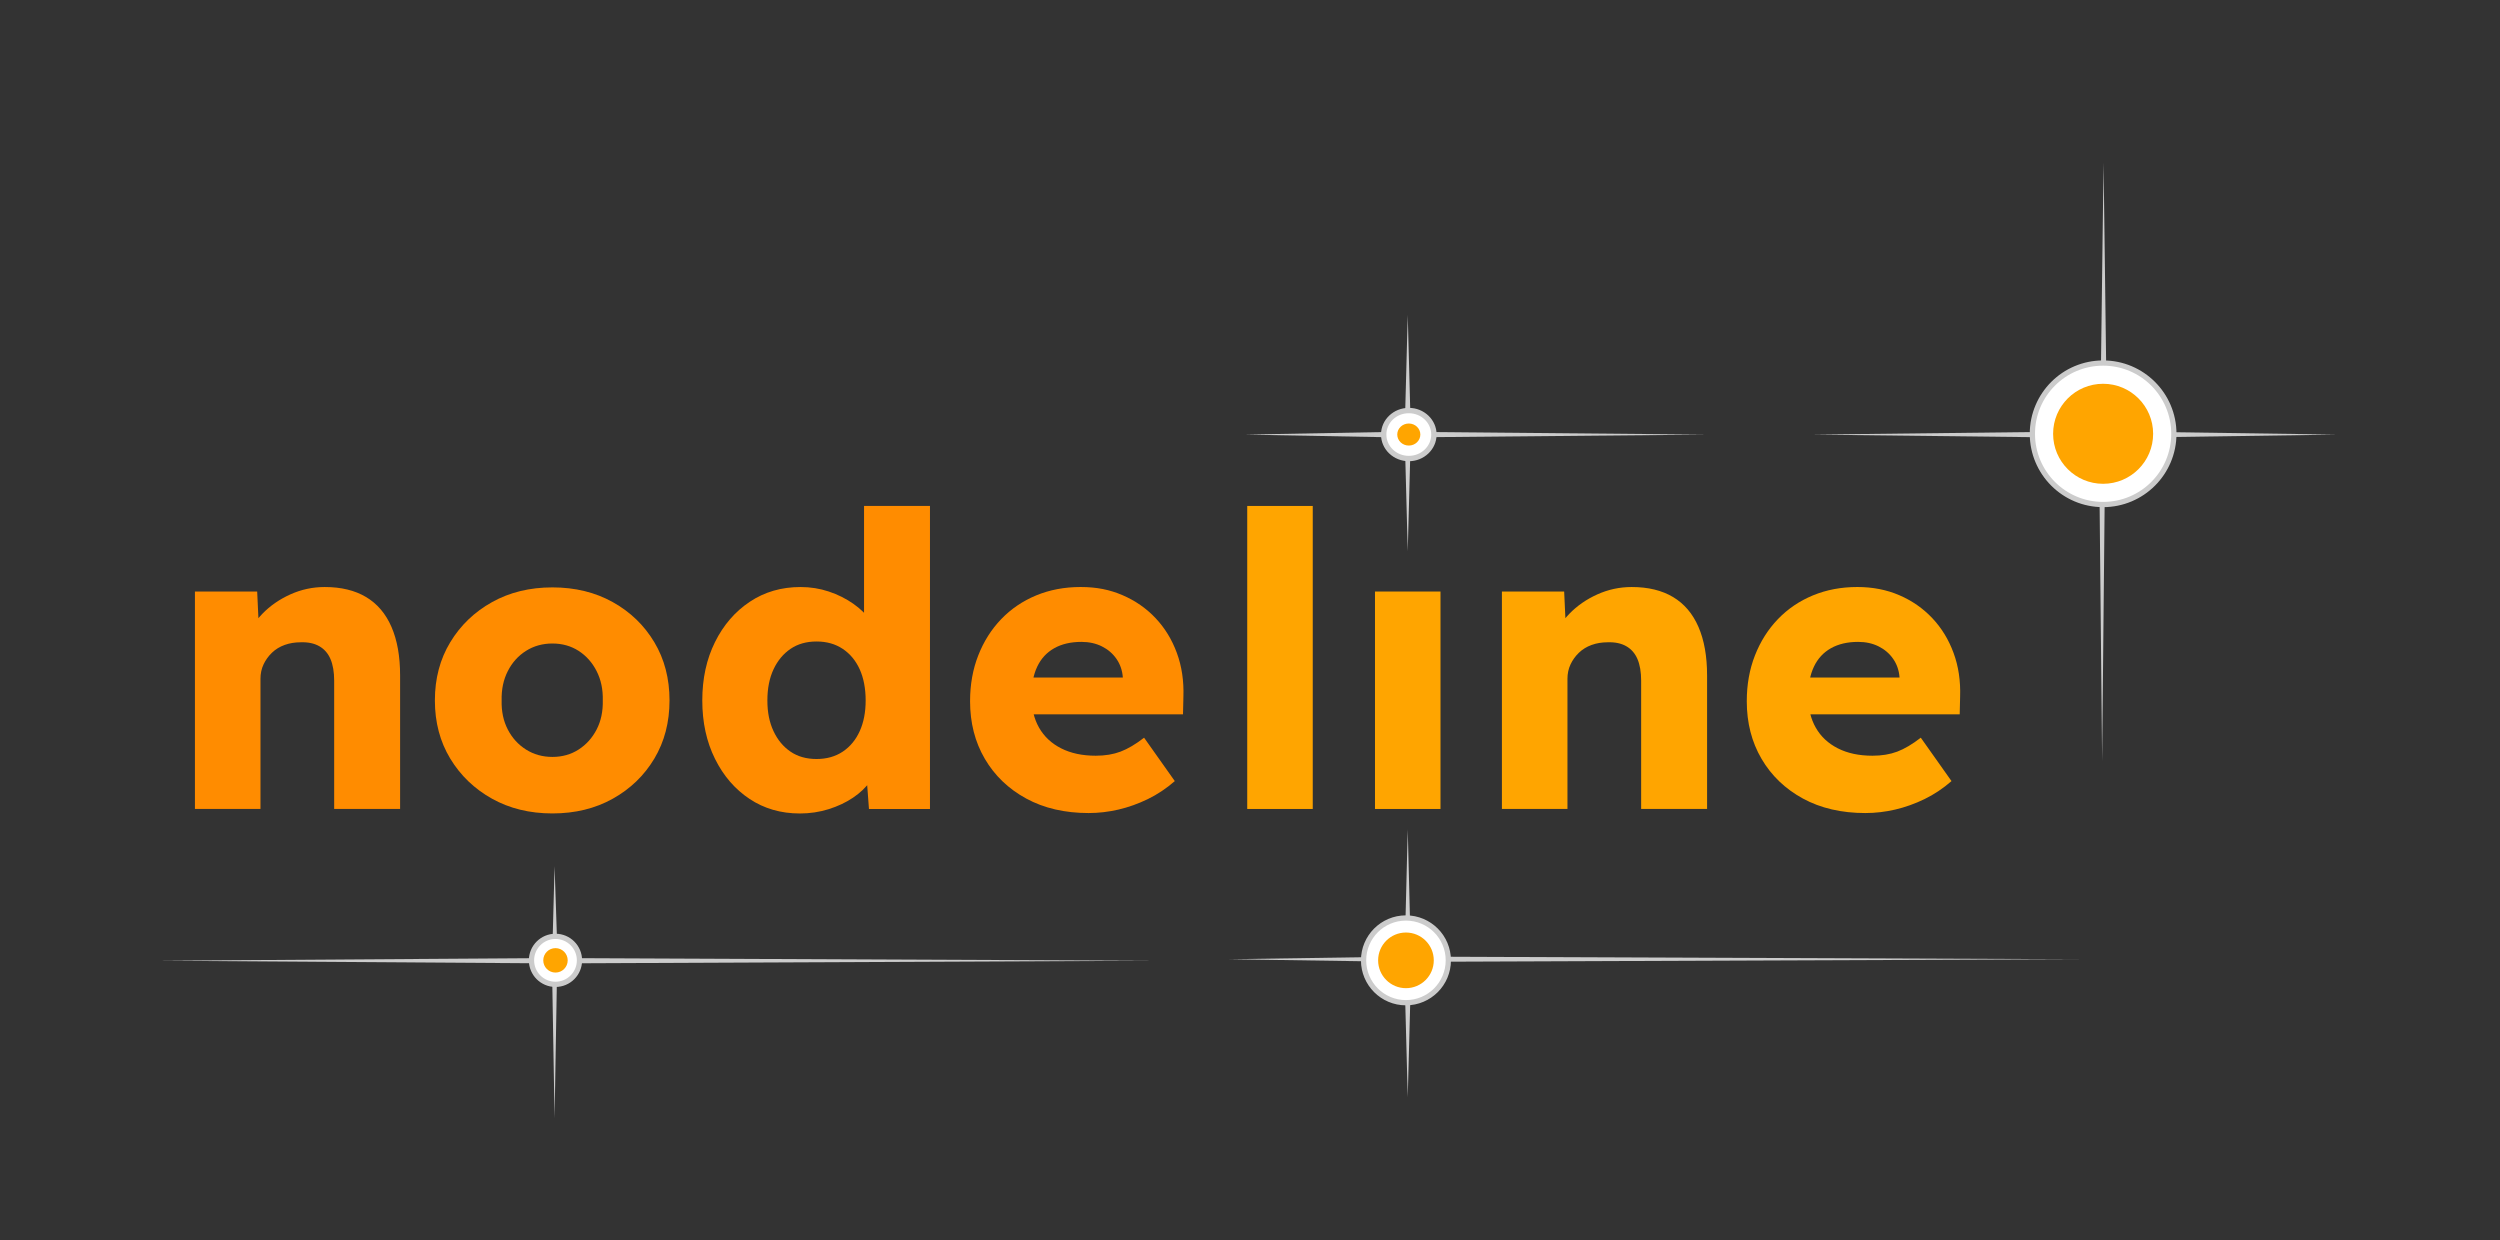 <?xml version="1.0" encoding="UTF-8"?> <svg xmlns="http://www.w3.org/2000/svg" version="1.1" viewBox="0 0 2034 1009"><rect x="0" y="0" width="2034" height="1009" fill="#333333" stroke="none"/><defs><style> .st0 { fill: #ff8c00; } .st1 { stroke-width: 4.27px; } .st1, .st2 { fill: #fff; stroke: #ccc; stroke-miterlimit: 10; } .st3 { fill: orange; } .st4 { fill: #ccc; } .st2 { stroke-width: 4.37px; } </style></defs><g id="Ebene_2"><polygon class="st4" points="1709.33 299 1711.46 132.42 1713.6 299 1709.33 299 1709.33 299"></polygon><polygon class="st4" points="1754.63 351.46 1901.28 353.59 1754.63 355.73 1754.63 351.46 1754.63 351.46"></polygon><polygon class="st4" points="1474.16 353.59 1657.82 351.46 1657.82 355.73 1474.16 353.59 1474.16 353.59"></polygon><polygon class="st4" points="1158.09 351.46 1388.73 353.59 1158.09 355.73 1158.09 351.46 1158.09 351.46"></polygon><polygon class="st4" points="1012.86 353.59 1128.19 351.46 1128.19 355.73 1012.86 353.59 1012.86 353.59"></polygon><polygon class="st4" points="1143.2 337.44 1145.34 256.28 1147.47 337.44 1143.2 337.44 1143.2 337.44"></polygon><polygon class="st4" points="1145.34 448.49 1143.2 367.34 1147.47 367.34 1145.34 448.49 1145.34 448.49"></polygon><polygon class="st4" points="1143.2 760.29 1145.34 674.86 1147.47 760.29 1143.2 760.29 1143.2 760.29"></polygon><polygon class="st4" points="1000.05 780.43 1141 778.29 1141 782.56 1000.05 780.43 1000.05 780.43"></polygon><polygon class="st4" points="459.73 779.51 940.25 781.65 459.73 783.78 459.73 779.51 459.73 779.51"></polygon><polygon class="st4" points="451.2 704.76 453.58 776.05 449.31 776.06 451.2 704.76 451.2 704.76"></polygon><polygon class="st4" points="128.72 781.65 444.79 779.51 444.79 783.78 128.72 781.65 128.72 781.65"></polygon><polygon class="st4" points="1148.15 778.29 1691.99 780.43 1148.15 782.56 1148.15 778.29 1148.15 778.29"></polygon><polygon class="st4" points="1147.47 811.54 1145.34 892.7 1143.2 811.54 1147.47 811.54 1147.47 811.54"></polygon><polygon class="st4" points="451.2 909.78 449.06 783.48 453.33 783.48 451.2 909.78 451.2 909.78"></polygon><polygon class="st4" points="1710.29 619.34 1708.15 401.51 1712.42 401.51 1710.29 619.34 1710.29 619.34"></polygon></g><g id="Ebene_3"><g><circle class="st1" cx="1711.1" cy="352.93" r="57.55"></circle><circle class="st3" cx="1711.1" cy="352.93" r="40.69"></circle></g><g><circle class="st1" cx="1143.88" cy="781.34" r="34.47"></circle><circle class="st3" cx="1143.88" cy="781.34" r="22.64"></circle></g><g><circle class="st1" cx="451.94" cy="781.34" r="19.52"></circle><circle class="st3" cx="451.94" cy="781.34" r="9.94"></circle></g></g><g id="Ebene_1"><g><path class="st0" d="M158.6,658.18v-176.91h50.64l1.67,35.98-10.66,4c2.44-8,6.83-15.27,13.16-21.82,6.33-6.55,13.94-11.83,22.82-15.83,8.88-4,18.21-6,27.98-6,13.33,0,24.54,2.72,33.65,8.16,9.11,5.44,15.99,13.55,20.66,24.32,4.67,10.77,7,23.93,7,39.48v108.61h-53.64v-104.28c0-7.11-1-12.99-2.99-17.66-2-4.67-5.06-8.16-9.16-10.49-4.11-2.33-9.16-3.39-15.16-3.17-4.66,0-9,.72-12.99,2.16-4,1.45-7.45,3.55-10.33,6.33-2.89,2.78-5.16,5.94-6.83,9.49-1.66,3.55-2.5,7.45-2.5,11.66v105.95h-53.3Z"></path><path class="st0" d="M650.67,661.84c-15.32,0-28.93-3.94-40.81-11.83-11.88-7.88-21.27-18.77-28.15-32.65-6.89-13.88-10.33-29.7-10.33-47.47s3.44-33.59,10.33-47.48c6.88-13.88,16.32-24.82,28.32-32.81,11.99-8,25.76-12,41.31-12,8,0,15.66,1.22,22.99,3.67,7.33,2.44,13.99,5.78,19.99,9.99,6,4.22,10.88,9.05,14.66,14.49,3.77,5.45,5.99,11.05,6.66,16.83l-12.66,3v-113.94h53.64v246.54h-49.64l-3-40.31,10.66,1.67c-.67,5.55-2.83,10.88-6.5,15.99-3.66,5.11-8.38,9.61-14.16,13.49-5.78,3.89-12.38,7-19.83,9.33s-15.27,3.5-23.49,3.5ZM664.33,617.53c8.21,0,15.32-2,21.32-5.99,5.99-4,10.6-9.55,13.82-16.66,3.22-7.1,4.83-15.43,4.83-24.98s-1.61-18.21-4.83-25.32c-3.22-7.1-7.83-12.66-13.82-16.66-6-4-13.11-6-21.32-6s-15.27,2-21.16,6c-5.89,4-10.49,9.55-13.83,16.66-3.33,7.11-5,15.55-5,25.32s1.67,17.88,5,24.98c3.33,7.11,7.94,12.66,13.83,16.66,5.88,4,12.93,5.99,21.16,5.99Z"></path><path class="st0" d="M885.87,661.5c-19.55,0-36.54-3.94-50.98-11.83-14.44-7.88-25.65-18.66-33.65-32.32-8-13.66-11.99-29.26-11.99-46.81,0-13.54,2.21-25.99,6.66-37.31,4.44-11.33,10.66-21.16,18.66-29.49,8-8.33,17.49-14.77,28.48-19.32,11-4.55,23.04-6.83,36.15-6.83s23.82,2.22,34.15,6.67c10.33,4.44,19.27,10.66,26.82,18.65,7.55,8,13.33,17.44,17.32,28.32,4,10.88,5.77,22.77,5.33,35.65l-.33,14.32h-140.93l-7.66-29.98h105.28l-5.66,6.33v-6.66c-.45-5.55-2.16-10.49-5.16-14.82-3-4.33-6.94-7.72-11.83-10.16s-10.44-3.67-16.66-3.67c-8.66,0-16.05,1.72-22.16,5.16-6.11,3.45-10.72,8.44-13.82,14.99-3.12,6.55-4.67,14.61-4.67,24.15s2.05,18.27,6.16,25.49c4.11,7.22,10.1,12.83,17.99,16.83,7.88,4,17.27,5.99,28.15,5.99,7.55,0,14.27-1.11,20.16-3.33,5.88-2.22,12.27-6,19.15-11.33l24.99,35.31c-6.89,6-14.22,10.89-21.99,14.66-7.77,3.78-15.72,6.61-23.82,8.5-8.11,1.88-16.16,2.83-24.15,2.83Z"></path><path class="st3" d="M1014.75,658.18v-246.54h53.3v246.54h-53.3Z"></path><path class="st3" d="M1118.69,658.18v-176.91h53.3v176.91h-53.3Z"></path><path class="st3" d="M1221.96,658.18v-176.91h50.64l1.67,35.98-10.66,4c2.44-8,6.83-15.27,13.16-21.82,6.33-6.55,13.94-11.83,22.82-15.83,8.88-4,18.21-6,27.98-6,13.33,0,24.54,2.72,33.65,8.16,9.11,5.44,15.99,13.55,20.66,24.32,4.67,10.77,7,23.93,7,39.48v108.61h-53.64v-104.28c0-7.11-1-12.99-2.99-17.66-2-4.67-5.06-8.16-9.16-10.49-4.11-2.33-9.16-3.39-15.16-3.17-4.66,0-9,.72-12.99,2.16-4,1.45-7.45,3.55-10.33,6.33-2.89,2.78-5.16,5.94-6.83,9.49-1.66,3.55-2.5,7.45-2.5,11.66v105.95h-53.3Z"></path><path class="st3" d="M1517.8,661.5c-19.55,0-36.54-3.94-50.98-11.83-14.44-7.88-25.65-18.66-33.65-32.32-8-13.66-11.99-29.26-11.99-46.81,0-13.54,2.21-25.99,6.66-37.31,4.44-11.33,10.66-21.16,18.66-29.49,8-8.33,17.49-14.77,28.48-19.32,11-4.55,23.04-6.83,36.15-6.83,12.44,0,23.82,2.22,34.15,6.67,10.33,4.44,19.27,10.66,26.82,18.65,7.55,8,13.33,17.44,17.32,28.32,4,10.88,5.77,22.77,5.33,35.65l-.33,14.32h-140.93s-7.66-29.98-7.66-29.98h105.28s-5.66,6.33-5.66,6.33v-6.66c-.45-5.55-2.16-10.49-5.16-14.82-3-4.33-6.94-7.72-11.83-10.16-4.88-2.44-10.44-3.67-16.66-3.67-8.66,0-16.05,1.72-22.16,5.16-6.11,3.45-10.72,8.44-13.82,14.99-3.12,6.55-4.67,14.61-4.67,24.15,0,9.78,2.05,18.27,6.16,25.49,4.11,7.22,10.1,12.83,17.99,16.83,7.88,4,17.27,5.99,28.15,5.99,7.55,0,14.27-1.11,20.16-3.33,5.88-2.22,12.27-6,19.15-11.33l24.99,35.31c-6.89,6-14.22,10.89-21.99,14.66-7.77,3.78-15.72,6.61-23.82,8.5-8.11,1.88-16.16,2.83-24.15,2.83Z"></path></g><path class="st0" d="M449.44,661.81c-18.44,0-34.81-4-49.14-11.99-14.33-8-25.65-18.87-33.99-32.65-8.33-13.77-12.49-29.54-12.49-47.31s4.16-33.54,12.49-47.31c8.33-13.77,19.65-24.66,33.99-32.65,14.32-8,30.7-12,49.14-12s34.82,4,49.14,12c14.32,7.99,25.59,18.88,33.81,32.65,8.22,13.77,12.33,29.54,12.33,47.31s-4.11,33.54-12.33,47.31c-8.22,13.77-19.49,24.65-33.81,32.65-14.32,8-30.71,11.99-49.14,11.99ZM449.44,615.83c8,0,15.1-2,21.32-6,6.21-4,11.1-9.44,14.66-16.32,3.55-6.88,5.22-14.77,5-23.65.23-8.88-1.44-16.83-5-23.82s-8.44-12.49-14.66-16.49c-6.22-4-13.32-5.99-21.32-5.99s-15.16,2-21.49,5.99c-6.32,4-11.27,9.5-14.82,16.49-3.55,6.99-5.22,14.94-5,23.82-.23,8.88,1.44,16.77,5,23.65,3.55,6.89,8.5,12.33,14.82,16.32,6.33,4,13.5,6,21.49,6Z"></path><g><ellipse class="st2" cx="1146.2" cy="353.54" rx="20.43" ry="19.52"></ellipse><ellipse class="st3" cx="1146.2" cy="353.54" rx="9.39" ry="8.97"></ellipse></g></g></svg> 